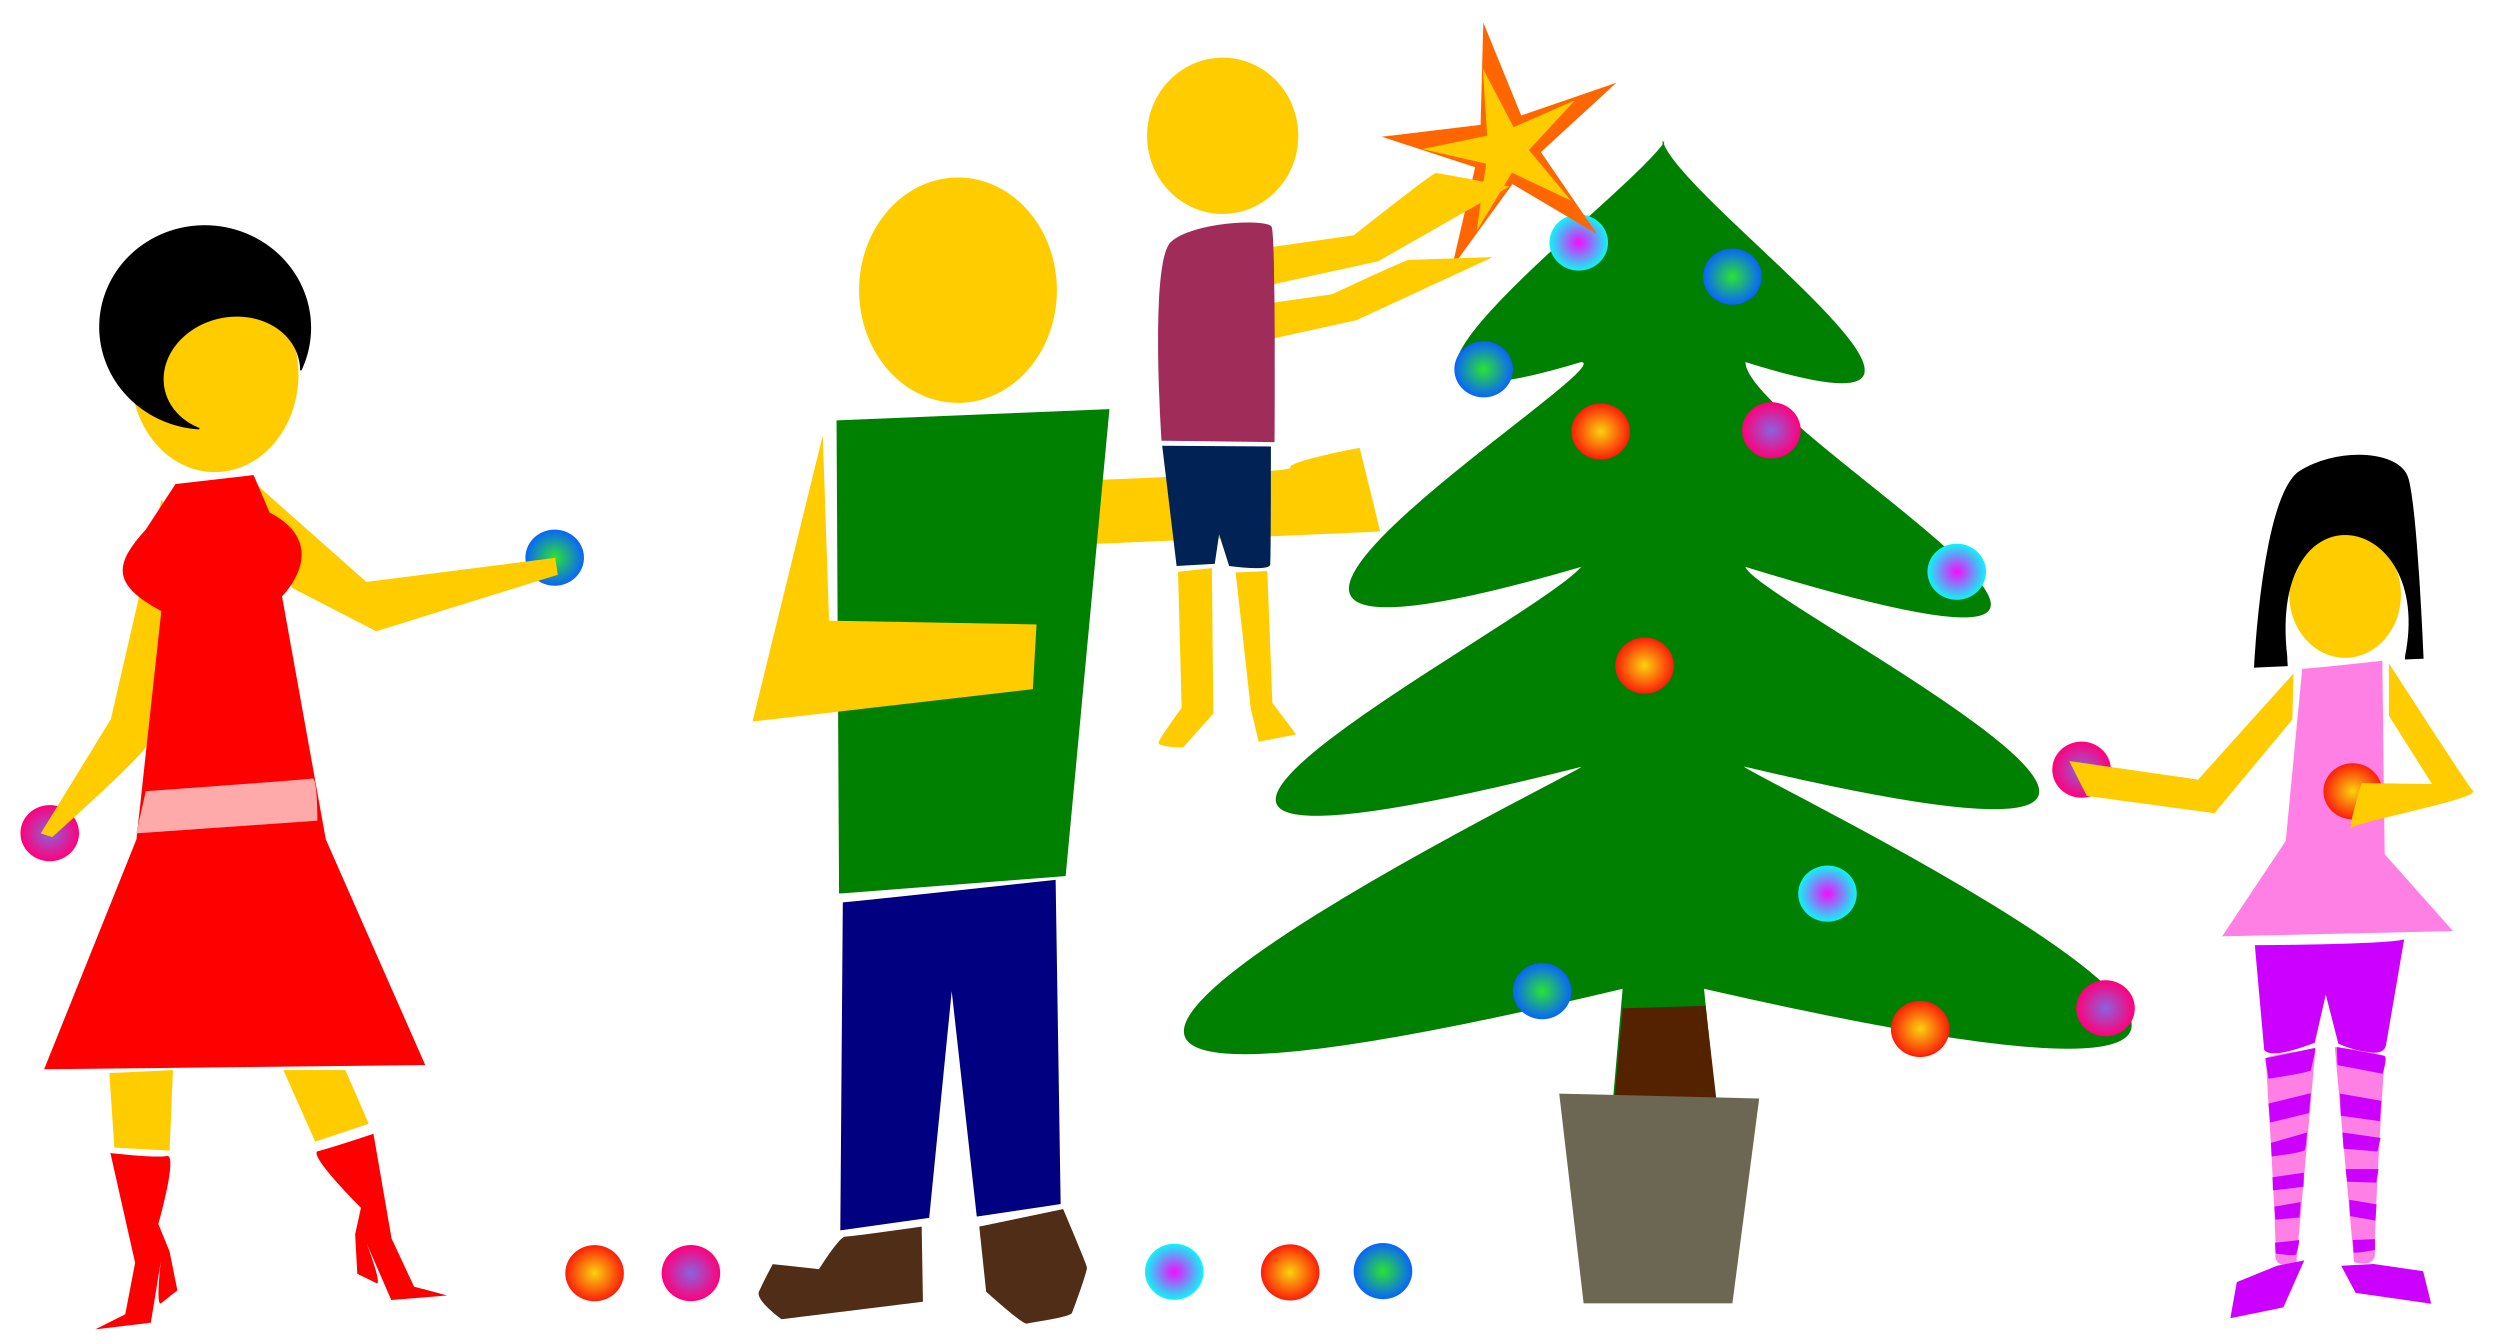 <?xml version="1.0" encoding="UTF-8" standalone="no"?>
<!-- Created with Inkscape (http://www.inkscape.org/) -->

<svg
   xmlns:dc="http://purl.org/dc/elements/1.1/"
   xmlns:cc="http://creativecommons.org/ns#"
   xmlns:rdf="http://www.w3.org/1999/02/22-rdf-syntax-ns#"
   xmlns:svg="http://www.w3.org/2000/svg"
   xmlns="http://www.w3.org/2000/svg"
   xmlns:xlink="http://www.w3.org/1999/xlink"
   xmlns:sodipodi="http://sodipodi.sourceforge.net/DTD/sodipodi-0.dtd"
   xmlns:inkscape="http://www.inkscape.org/namespaces/inkscape"
   id="svg2"
   sodipodi:docname="decoratingthechristmastree.svg"
   viewBox="0 0 9300 5000"
   version="1.1"
   inkscape:version="0.91 r13725"
   width="9300"
   height="5000">
  <defs
     id="defs4">
    <linearGradient
       id="linearGradient3921">
      <stop
         id="stop3923"
         style="stop-color:#8a63de"
         offset="0" />
      <stop
         id="stop3925"
         style="stop-color:#ff007a"
         offset="1" />
    </linearGradient>
    <linearGradient
       id="linearGradient3899">
      <stop
         id="stop3901"
         style="stop-color:#f40dfa"
         offset="0" />
      <stop
         id="stop3903"
         style="stop-color:#10f4f7"
         offset="1" />
    </linearGradient>
    <linearGradient
       id="linearGradient3778">
      <stop
         id="stop3780"
         style="stop-color:#fad20e"
         offset="0" />
      <stop
         id="stop3786"
         style="stop-color:#fb1e09"
         offset="1" />
    </linearGradient>
    <radialGradient
       id="radialGradient3806"
       xlink:href="#linearGradient3778"
       gradientUnits="userSpaceOnUse"
       cy="208.86"
       cx="102"
       gradientTransform="matrix(9.072,0,0,8.694,-2771.782,715.589)"
       r="12.002"
       inkscape:collect="always" />
    <linearGradient
       id="linearGradient3778-7">
      <stop
         id="stop3780-0"
         style="stop-color:#2ce330"
         offset="0" />
      <stop
         id="stop3786-5"
         style="stop-color:#0964fb"
         offset="1" />
    </linearGradient>
    <radialGradient
       id="radialGradient3881"
       xlink:href="#linearGradient3778-7"
       gradientUnits="userSpaceOnUse"
       cy="208.86"
       cx="102"
       gradientTransform="matrix(9.072,0,0,8.694,160.997,707.806)"
       r="12.002"
       inkscape:collect="always" />
    <radialGradient
       id="radialGradient3907"
       xlink:href="#linearGradient3899"
       gradientUnits="userSpaceOnUse"
       cy="208.86"
       cx="102"
       gradientTransform="matrix(9.072,0,0,8.694,889.28,-3118.515)"
       r="12.002"
       inkscape:collect="always" />
    <radialGradient
       id="radialGradient3929"
       xlink:href="#linearGradient3921"
       gradientUnits="userSpaceOnUse"
       cy="208.86"
       cx="102"
       gradientTransform="matrix(9.072,0,0,8.694,-2413.442,715.277)"
       r="12.002"
       inkscape:collect="always" />
    <radialGradient
       inkscape:collect="always"
       xlink:href="#linearGradient3921"
       id="radialGradient38789"
       gradientUnits="userSpaceOnUse"
       gradientTransform="matrix(9.072,0,0,8.694,2759.787,-1157.483)"
       cx="102"
       cy="208.86"
       r="12.002" />
    <radialGradient
       inkscape:collect="always"
       xlink:href="#linearGradient3921"
       id="radialGradient38791"
       gradientUnits="userSpaceOnUse"
       gradientTransform="matrix(9.072,0,0,8.694,2848.832,-269.907)"
       cx="102"
       cy="208.86"
       r="12.002" />
    <radialGradient
       inkscape:collect="always"
       xlink:href="#linearGradient3921"
       id="radialGradient38793"
       gradientUnits="userSpaceOnUse"
       gradientTransform="matrix(9.072,0,0,8.694,-4798.626,-921.293)"
       cx="102"
       cy="208.86"
       r="12.002" />
    <radialGradient
       inkscape:collect="always"
       xlink:href="#linearGradient3921"
       id="radialGradient38795"
       gradientUnits="userSpaceOnUse"
       gradientTransform="matrix(9.072,0,0,8.694,1605.968,-2419.971)"
       cx="102"
       cy="208.86"
       r="12.002" />
    <radialGradient
       inkscape:collect="always"
       xlink:href="#linearGradient3899"
       id="radialGradient38797"
       gradientUnits="userSpaceOnUse"
       gradientTransform="matrix(9.072,0,0,8.694,-615.363,710.477)"
       cx="102"
       cy="208.86"
       r="12.002" />
    <radialGradient
       inkscape:collect="always"
       xlink:href="#linearGradient3899"
       id="radialGradient38799"
       gradientUnits="userSpaceOnUse"
       gradientTransform="matrix(9.072,0,0,8.694,1814.624,-696.291)"
       cx="102"
       cy="208.86"
       r="12.002" />
    <radialGradient
       inkscape:collect="always"
       xlink:href="#linearGradient3899"
       id="radialGradient38801"
       gradientUnits="userSpaceOnUse"
       gradientTransform="matrix(9.072,0,0,8.694,2295.44,-1893.795)"
       cx="102"
       cy="208.86"
       r="12.002" />
    <radialGradient
       inkscape:collect="always"
       xlink:href="#linearGradient3778-7"
       id="radialGradient38803"
       gradientUnits="userSpaceOnUse"
       gradientTransform="matrix(9.072,0,0,8.694,535.472,-2646.771)"
       cx="102"
       cy="208.86"
       r="12.002" />
    <radialGradient
       inkscape:collect="always"
       xlink:href="#linearGradient3778-7"
       id="radialGradient38805"
       gradientUnits="userSpaceOnUse"
       gradientTransform="matrix(9.072,0,0,8.694,753.2,-333.411)"
       cx="102"
       cy="208.86"
       r="12.002" />
    <radialGradient
       inkscape:collect="always"
       xlink:href="#linearGradient3778-7"
       id="radialGradient38807"
       gradientUnits="userSpaceOnUse"
       gradientTransform="matrix(9.072,0,0,8.694,-2920.223,-1946.067)"
       cx="102"
       cy="208.86"
       r="12.002" />
    <radialGradient
       inkscape:collect="always"
       xlink:href="#linearGradient3778-7"
       id="radialGradient38809"
       gradientUnits="userSpaceOnUse"
       gradientTransform="matrix(9.072,0,0,8.694,1460.816,-2991.507)"
       cx="102"
       cy="208.86"
       r="12.002" />
    <radialGradient
       inkscape:collect="always"
       xlink:href="#linearGradient3778"
       id="radialGradient38811"
       gradientUnits="userSpaceOnUse"
       gradientTransform="matrix(9.072,0,0,8.694,1134.224,-1544.523)"
       cx="102"
       cy="208.86"
       r="12.002" />
    <radialGradient
       inkscape:collect="always"
       xlink:href="#linearGradient3778"
       id="radialGradient38813"
       gradientUnits="userSpaceOnUse"
       gradientTransform="matrix(9.072,0,0,8.694,-184.101,712.719)"
       cx="102"
       cy="208.86"
       r="12.002" />
    <radialGradient
       inkscape:collect="always"
       xlink:href="#linearGradient3778"
       id="radialGradient38815"
       gradientUnits="userSpaceOnUse"
       gradientTransform="matrix(9.072,0,0,8.694,2159.36,-192.795)"
       cx="102"
       cy="208.86"
       r="12.002" />
    <radialGradient
       inkscape:collect="always"
       xlink:href="#linearGradient3778"
       id="radialGradient38817"
       gradientUnits="userSpaceOnUse"
       gradientTransform="matrix(9.072,0,0,8.694,3768.597,-1077.015)"
       cx="102"
       cy="208.86"
       r="12.002" />
    <radialGradient
       inkscape:collect="always"
       xlink:href="#linearGradient3778"
       id="radialGradient38819"
       gradientUnits="userSpaceOnUse"
       gradientTransform="matrix(9.072,0,0,8.694,970.928,-2415.435)"
       cx="102"
       cy="208.86"
       r="12.002" />
  </defs>
  <sodipodi:namedview
     id="base"
     bordercolor="#666666"
     inkscape:pageshadow="2"
     inkscape:window-y="1"
     fit-margin-left="0"
     pagecolor="#ffffff"
     fit-margin-top="0"
     inkscape:window-maximized="1"
     inkscape:zoom="0.091895868"
     inkscape:window-x="4"
     inkscape:window-height="1035"
     showgrid="false"
     borderopacity="1.0"
     inkscape:current-layer="g38908"
     inkscape:cx="7007.932"
     inkscape:cy="1900.9273"
     fit-margin-right="0"
     fit-margin-bottom="0"
     inkscape:window-width="1916"
     inkscape:pageopacity="0.0"
     inkscape:document-units="px"
     showguides="true"
     inkscape:guide-bbox="true" />
  <g
     id="layer1"
     inkscape:label="Layer 1"
     inkscape:groupmode="layer"
     transform="translate(3982.146,2259.232)">
    <g
       transform="matrix(0.937,0,0,0.937,-1671.459,905.72)"
       inkscape:label="/home/imac/Downloads/Borderlands 2 - Maya/maya:x-3.80:x-2.60:x0.00:x0.00:x0.00:x0.00"
       id="g15166" />
    <g
       id="g38908">
      <g
         id="g38985"
         transform="translate(76.173,-54.409)">
        <path
           id="path2985"
           sodipodi:nodetypes="ccccccccccccccccccc"
           style="fill:#008000"
           inkscape:connector-curvature="0"
           d="m 2126.52,-1683.527 0,16.159 c -173.547,233.241 -1436.098,1152.507 -302.823,809.404 169.22,9.587 -2025.778,1353.18 0,762.048 -200.591,228.778 -2453.159,1361.707 0,743.904 27.612,5.209 -3440.284,1681.314 154.224,825.552 l -68.04,780.192 213.192,0 6.237,-2706.903 -66.339,2706.903 294.84,-9.072 -77.112,-771.12 c 3566.566,815.818 0.275,-872.799 154.224,-825.552 2441.184,578.249 34.161,-612.451 0,-743.904 2053.447,631.085 0,-508.032 0,-762.048 1108.326,349.091 -196.227,-558.563 -302.823,-809.132 l 0,-16.443 c -0.669,3.027 -1.684,6.065 -2.835,9.355 -1.163,-3.317 -2.16,-6.307 -2.835,-9.355 z" />
        <path
           id="path3774"
           style="fill:#552200"
           inkscape:connector-curvature="0"
           d="m 1977.92,1545.924 -63.504,698.544 453.6,0 -81.648,-707.616 z" />
        <path
           id="path3804"
           sodipodi:rx="108.86399"
           sodipodi:ry="104.32801"
           style="fill:url(#radialGradient3806)"
           sodipodi:type="arc"
           sodipodi:start="4.2083819"
           sodipodi:open="true"
           sodipodi:cy="2531.4395"
           sodipodi:cx="-1846.4379"
           sodipodi:end="4.2053767"
           d="m -1899.012,2440.084 a 108.864,104.328 0 0 1 147.862,40.903 108.864,104.328 0 0 1 -42.57,141.732 108.864,104.328 0 0 1 -147.926,-40.69 108.864,104.328 0 0 1 42.348,-141.793" />
        <path
           id="path3808"
           sodipodi:rx="108.86399"
           sodipodi:ry="104.32801"
           style="fill:url(#radialGradient38819)"
           sodipodi:type="arc"
           sodipodi:start="4.2083819"
           sodipodi:open="true"
           sodipodi:cy="-599.58429"
           sodipodi:cx="1896.2722"
           sodipodi:end="4.2053767"
           d="m 1843.698,-690.94 a 108.864,104.328 0 0 1 147.862,40.903 108.864,104.328 0 0 1 -42.57,141.732 108.864,104.328 0 0 1 -147.926,-40.69 108.864,104.328 0 0 1 42.348,-141.793" />
        <path
           id="path3816"
           sodipodi:rx="108.86399"
           sodipodi:ry="104.32801"
           style="fill:url(#radialGradient38815)"
           sodipodi:type="arc"
           sodipodi:start="4.2083819"
           sodipodi:open="true"
           sodipodi:cy="1623.0555"
           sodipodi:cx="3084.7043"
           sodipodi:end="4.2053767"
           d="m 3032.13,1531.7 a 108.864,104.328 0 0 1 147.862,40.903 108.864,104.328 0 0 1 -42.57,141.732 108.864,104.328 0 0 1 -147.926,-40.69 108.864,104.328 0 0 1 42.348,-141.793" />
        <path
           id="path3820"
           sodipodi:rx="108.86399"
           sodipodi:ry="104.32801"
           style="fill:url(#radialGradient38813)"
           sodipodi:type="arc"
           sodipodi:start="4.2083819"
           sodipodi:open="true"
           sodipodi:cy="2528.5701"
           sodipodi:cx="741.24316"
           sodipodi:end="4.2053767"
           d="m 688.669,2437.215 a 108.864,104.328 0 0 1 147.862,40.903 108.864,104.328 0 0 1 -42.57,141.732 108.864,104.328 0 0 1 -147.926,-40.69 108.864,104.328 0 0 1 42.348,-141.793" />
        <path
           id="path3824"
           sodipodi:rx="108.86399"
           sodipodi:ry="104.32801"
           style="fill:url(#radialGradient38811)"
           sodipodi:type="arc"
           sodipodi:start="4.2083819"
           sodipodi:open="true"
           sodipodi:cy="271.3277"
           sodipodi:cx="2059.5684"
           sodipodi:end="4.2053767"
           d="m 2006.994,179.972 a 108.864,104.328 0 0 1 147.862,40.903 108.864,104.328 0 0 1 -42.57,141.732 108.864,104.328 0 0 1 -147.926,-40.69 108.864,104.328 0 0 1 42.348,-141.793" />
        <path
           id="path3879"
           sodipodi:rx="108.86399"
           sodipodi:ry="104.32801"
           style="fill:url(#radialGradient3881)"
           sodipodi:type="arc"
           d="m 1033.767,2432.301 a 108.864,104.328 0 0 1 147.862,40.903 108.864,104.328 0 0 1 -42.57,141.732 108.864,104.328 0 0 1 -147.926,-40.69 108.864,104.328 0 0 1 42.348,-141.793"
           sodipodi:open="true"
           sodipodi:cy="2523.6562"
           sodipodi:cx="1086.3414"
           sodipodi:end="4.2053767"
           sodipodi:start="4.2083819" />
        <path
           id="path3883"
           sodipodi:rx="108.86399"
           sodipodi:ry="104.32801"
           style="fill:url(#radialGradient38809)"
           sodipodi:type="arc"
           d="m 2333.586,-1267.012 a 108.864,104.328 0 0 1 147.862,40.903 108.864,104.328 0 0 1 -42.57,141.732 108.864,104.328 0 0 1 -147.926,-40.69 108.864,104.328 0 0 1 42.348,-141.793"
           sodipodi:open="true"
           sodipodi:cy="-1175.6565"
           sodipodi:cx="2386.1604"
           sodipodi:end="4.2053767"
           sodipodi:start="4.2083819" />
        <path
           id="path3887"
           sodipodi:rx="108.86399"
           sodipodi:ry="104.32801"
           style="fill:url(#radialGradient38807)"
           sodipodi:type="arc"
           d="m -2047.454,-221.572 a 108.864,104.328 0 0 1 147.862,40.903 108.864,104.328 0 0 1 -42.57,141.732 108.864,104.328 0 0 1 -147.926,-40.69 108.864,104.328 0 0 1 42.348,-141.793"
           sodipodi:open="true"
           sodipodi:cy="-130.21634"
           sodipodi:cx="-1994.8794"
           sodipodi:end="4.2053767"
           sodipodi:start="4.2083819" />
        <path
           id="path3891"
           sodipodi:rx="108.86399"
           sodipodi:ry="104.32801"
           style="fill:url(#radialGradient38805)"
           sodipodi:type="arc"
           d="m 1625.97,1391.084 a 108.864,104.328 0 0 1 147.862,40.903 108.864,104.328 0 0 1 -42.57,141.732 108.864,104.328 0 0 1 -147.926,-40.69 108.864,104.328 0 0 1 42.348,-141.793"
           sodipodi:open="true"
           sodipodi:cy="1482.4395"
           sodipodi:cx="1678.5443"
           sodipodi:end="4.2053767"
           sodipodi:start="4.2083819" />
        <path
           id="path3895"
           sodipodi:rx="108.86399"
           sodipodi:ry="104.32801"
           style="fill:url(#radialGradient38803)"
           sodipodi:type="arc"
           d="m 1408.242,-922.276 a 108.864,104.328 0 0 1 147.862,40.903 108.864,104.328 0 0 1 -42.57,141.732 108.864,104.328 0 0 1 -147.926,-40.69 108.864,104.328 0 0 1 42.348,-141.793"
           sodipodi:open="true"
           sodipodi:cy="-830.92029"
           sodipodi:cx="1460.8163"
           sodipodi:end="4.2053767"
           sodipodi:start="4.2083819" />
        <path
           id="path3905"
           sodipodi:rx="108.86399"
           sodipodi:ry="104.32801"
           style="fill:url(#radialGradient3907)"
           sodipodi:type="arc"
           d="m 1762.05,-1394.02 a 108.864,104.328 0 0 1 147.862,40.903 108.864,104.328 0 0 1 -42.57,141.732 108.864,104.328 0 0 1 -147.926,-40.69 108.864,104.328 0 0 1 42.348,-141.793"
           sodipodi:open="true"
           sodipodi:cy="-1302.6644"
           sodipodi:cx="1814.6243"
           sodipodi:end="4.2053767"
           sodipodi:start="4.2083819" />
        <path
           id="path3909"
           sodipodi:rx="108.86399"
           sodipodi:ry="104.32801"
           style="fill:url(#radialGradient38801)"
           sodipodi:type="arc"
           d="m 3168.21,-169.3 a 108.864,104.328 0 0 1 147.862,40.903 108.864,104.328 0 0 1 -42.57,141.732 108.864,104.328 0 0 1 -147.926,-40.69 108.864,104.328 0 0 1 42.348,-141.793"
           sodipodi:open="true"
           sodipodi:cy="-77.944344"
           sodipodi:cx="3220.7844"
           sodipodi:end="4.2053767"
           sodipodi:start="4.2083819" />
        <path
           id="path3913"
           sodipodi:rx="108.86399"
           sodipodi:ry="104.32801"
           style="fill:url(#radialGradient38799)"
           sodipodi:type="arc"
           d="m 2687.394,1028.204 a 108.864,104.328 0 0 1 147.862,40.903 108.864,104.328 0 0 1 -42.57,141.732 108.864,104.328 0 0 1 -147.926,-40.69 108.864,104.328 0 0 1 42.348,-141.793"
           sodipodi:open="true"
           sodipodi:cy="1119.5596"
           sodipodi:cx="2739.9685"
           sodipodi:end="4.2053767"
           sodipodi:start="4.2083819" />
        <path
           id="path3917"
           sodipodi:rx="108.86399"
           sodipodi:ry="104.32801"
           style="fill:url(#radialGradient38797)"
           sodipodi:type="arc"
           d="m 257.406,2434.972 a 108.864,104.328 0 0 1 147.862,40.903 108.864,104.328 0 0 1 -42.57,141.732 108.864,104.328 0 0 1 -147.926,-40.69 108.864,104.328 0 0 1 42.348,-141.793"
           sodipodi:open="true"
           sodipodi:cy="2526.3269"
           sodipodi:cx="309.98062"
           sodipodi:end="4.2053767"
           sodipodi:start="4.2083819" />
        <path
           id="path3927"
           sodipodi:rx="108.86399"
           sodipodi:ry="104.32801"
           style="fill:url(#radialGradient3929)"
           sodipodi:type="arc"
           d="m -1540.672,2439.773 a 108.864,104.328 0 0 1 147.862,40.903 108.864,104.328 0 0 1 -42.57,141.732 108.864,104.328 0 0 1 -147.926,-40.69 108.864,104.328 0 0 1 42.348,-141.793"
           sodipodi:open="true"
           sodipodi:cy="2531.1279"
           sodipodi:cx="-1488.0977"
           sodipodi:end="4.2053767"
           sodipodi:start="4.2083819" />
        <path
           id="path3931"
           sodipodi:rx="108.86399"
           sodipodi:ry="104.32801"
           style="fill:url(#radialGradient38795)"
           sodipodi:type="arc"
           d="m 2478.738,-695.476 a 108.864,104.328 0 0 1 147.862,40.903 108.864,104.328 0 0 1 -42.57,141.732 108.864,104.328 0 0 1 -147.926,-40.69 108.864,104.328 0 0 1 42.348,-141.793"
           sodipodi:open="true"
           sodipodi:cy="-604.12024"
           sodipodi:cx="2531.3125"
           sodipodi:end="4.2053767"
           sodipodi:start="4.2083819" />
        <path
           id="path3935"
           sodipodi:rx="108.86399"
           sodipodi:ry="104.32801"
           style="fill:url(#radialGradient38793)"
           sodipodi:type="arc"
           d="m -3925.856,803.202 a 108.864,104.328 0 0 1 147.862,40.903 108.864,104.328 0 0 1 -42.57,141.732 108.864,104.328 0 0 1 -147.926,-40.69 108.864,104.328 0 0 1 42.348,-141.793"
           sodipodi:open="true"
           sodipodi:cy="894.5575"
           sodipodi:cx="-3873.2817"
           sodipodi:end="4.2053767"
           sodipodi:start="4.2083819" />
        <path
           id="path3939"
           sodipodi:rx="108.86399"
           sodipodi:ry="104.32801"
           style="fill:url(#radialGradient38791)"
           sodipodi:type="arc"
           d="m 3721.602,1454.588 a 108.864,104.328 0 0 1 147.862,40.903 108.864,104.328 0 0 1 -42.57,141.732 108.864,104.328 0 0 1 -147.926,-40.69 108.864,104.328 0 0 1 42.348,-141.793"
           sodipodi:open="true"
           sodipodi:cy="1545.9435"
           sodipodi:cx="3774.1763"
           sodipodi:end="4.2053767"
           sodipodi:start="4.2083819" />
        <path
           id="path3943"
           sodipodi:rx="108.86399"
           sodipodi:ry="104.32801"
           style="fill:url(#radialGradient38789)"
           sodipodi:type="arc"
           d="m 3632.556,567.012 a 108.864,104.328 0 0 1 147.862,40.903 108.864,104.328 0 0 1 -42.57,141.732 108.864,104.328 0 0 1 -147.926,-40.69 108.864,104.328 0 0 1 42.348,-141.793"
           sodipodi:open="true"
           sodipodi:cy="658.36719"
           sodipodi:cx="3685.1306"
           sodipodi:end="4.2053767"
           sodipodi:start="4.2083819" />
        <path
           id="path3964"
           style="fill:#6c6753;fill-opacity:1"
           inkscape:connector-curvature="0"
           d="m 2485.952,1881.588 -743.904,-18.144 90.72,780.192 553.392,0 z" />
        <path
           inkscape:connector-curvature="0"
           id="path921"
           d="m 999.524,-539.009 76.472,311.367 -1335.63,57.953 -43.639,-237.697 c 0,0 1061.449,-34.998 1045.228,-57.749 -16.221,-22.752 257.568,-73.874 257.568,-73.874 z"
           style="fill:#ffcc00;fill-opacity:1;stroke:none;stroke-width:2.667;stroke-linecap:round;stroke-linejoin:bevel;stroke-miterlimit:4;stroke-dasharray:none;stroke-dashoffset:0;stroke-opacity:1"
           sodipodi:nodetypes="ccccsc" />
        <g
           id="g38873"
           transform="translate(10.59,1906.288)">
          <g
             transform="matrix(2.589,1.268,-1.332,2.72,716.834,-4380.635)"
             id="g4026">
            <path
               sodipodi:sides="5"
               inkscape:flatsided="false"
               inkscape:rounded="0"
               sodipodi:cx="80"
               sodipodi:cy="174.36218"
               inkscape:randomized="3.469447e-18"
               sodipodi:arg1="-0.3434434"
               sodipodi:arg2="0.28487513"
               transform="translate(300,-49)"
               inkscape:transform-center-y="-13.878689"
               inkscape:transform-center-x="0.52459936"
               sodipodi:r1="44.902256"
               d="M 122.28,159.242 233.902,219.431 107.445,209.901 84.695,334.659 54.682,211.446 -71,228.362 36.907,161.743 -18.019,47.44 78.685,129.479 170.421,41.92 Z"
               sodipodi:type="star"
               style="fill:#ff6600"
               sodipodi:r2="160.3652"
               id="path4022" />
            <path
               d="M 122.28,159.242 233.902,219.431 107.445,209.901 84.695,334.659 54.682,211.446 -71,228.362 36.907,161.743 -18.019,47.44 78.685,129.479 170.421,41.92 Z"
               inkscape:flatsided="false"
               inkscape:rounded="0"
               sodipodi:cx="80"
               sodipodi:cy="174.36218"
               inkscape:randomized="3.469447e-18"
               transform="matrix(0.664,-0.058,0.059,0.656,316.62,17.135)"
               sodipodi:arg2="0.28487513"
               sodipodi:arg1="-0.3434434"
               inkscape:transform-center-y="-11.765532"
               sodipodi:r2="160.3652"
               sodipodi:r1="44.902256"
               inkscape:transform-center-x="-0.93176431"
               sodipodi:sides="5"
               sodipodi:type="star"
               style="fill:#ffcc00"
               id="path4024" />
          </g>
          <g
             id="g858"
             transform="matrix(3.543,0,0,3.543,650.901,-3569.479)">
            <ellipse
               ry="82.021"
               rx="79.375"
               cy="-10.295"
               cx="-48.381"
               id="path835"
               style="opacity:1;fill:#ffcc00;fill-opacity:1;stroke:none;stroke-width:3.139;stroke-linecap:round;stroke-linejoin:bevel;stroke-miterlimit:4;stroke-dasharray:none;stroke-dashoffset:0;stroke-opacity:1" />
            <path
               inkscape:connector-curvature="0"
               id="path841"
               d="M 252.371,43.06 114.962,121.365 -9.014,148.579 -21.865,110.026 89.26,94.151 c 0,0 82.329,-65.314 86.109,-65.314 3.78,0 77.002,14.223 77.002,14.223 z"
               style="opacity:1;fill:#ffcc00;fill-opacity:1;stroke:none;stroke-width:2.667;stroke-linecap:round;stroke-linejoin:bevel;stroke-miterlimit:4;stroke-dasharray:none;stroke-dashoffset:0;stroke-opacity:1"
               sodipodi:nodetypes="cccccsc" />
            <path
               style="opacity:1;fill:#ffcc00;fill-opacity:1;stroke:none;stroke-width:2.667;stroke-linecap:round;stroke-linejoin:bevel;stroke-miterlimit:4;stroke-dasharray:none;stroke-dashoffset:0;stroke-opacity:1"
               d="M 235.406,116.954 92.02,183.303 -31.956,210.518 -44.807,171.964 66.318,156.089 c 0,0 76.916,-36.054 80.695,-36.054 3.78,0 88.393,-3.081 88.393,-3.081 z"
               id="path849"
               inkscape:connector-curvature="0"
               sodipodi:nodetypes="cccccsc" />
            <path
               inkscape:connector-curvature="0"
               id="path837"
               d="m -112.637,309.851 c 0,0 -12.851,-187.476 9.827,-208.643 C -80.131,80.042 -1.512,76.262 3.024,85.333 7.56,94.405 6.048,311.363 6.048,311.363 Z"
               style="opacity:1;fill:#a02c5a;fill-opacity:1;stroke:none;stroke-width:2.667;stroke-linecap:round;stroke-linejoin:bevel;stroke-miterlimit:4;stroke-dasharray:none;stroke-dashoffset:0;stroke-opacity:1" />
            <path
               inkscape:connector-curvature="0"
               id="path839"
               d="m -111.881,315.143 15.119,126.244 40.065,-2.268 4.536,-30.994 10.583,33.262 c 0,0 42.333,6.048 43.089,-1.512 0.756,-7.56 0.756,-123.976 0.756,-123.976 z"
               style="opacity:1;fill:#002255;fill-opacity:1;stroke:none;stroke-width:2.667;stroke-linecap:round;stroke-linejoin:bevel;stroke-miterlimit:4;stroke-dasharray:none;stroke-dashoffset:0;stroke-opacity:1" />
            <path
               inkscape:connector-curvature="0"
               id="path845"
               d="m -95.25,447.435 35.53,-3.78 1.512,152.702 -31.75,35.53 c 0,0 -27.214,0 -25.702,-5.292 1.512,-5.292 24.19,-36.286 24.19,-36.286 z"
               style="opacity:1;fill:#ffcc00;fill-opacity:1;stroke:none;stroke-width:2.667;stroke-linecap:round;stroke-linejoin:bevel;stroke-miterlimit:4;stroke-dasharray:none;stroke-dashoffset:0;stroke-opacity:1" />
            <path
               inkscape:connector-curvature="0"
               id="path847"
               d="m -34.774,448.19 33.262,-1.512 5.292,138.339 24.946,33.262 -39.31,7.56 -8.315,-34.774 z"
               style="opacity:1;fill:#ffcc00;fill-opacity:1;stroke:none;stroke-width:2.667;stroke-linecap:round;stroke-linejoin:bevel;stroke-miterlimit:4;stroke-dasharray:none;stroke-dashoffset:0;stroke-opacity:1" />
          </g>
        </g>
        <g
           transform="matrix(4.118,0,0,3.669,-1204.742,170.273)"
           id="g22998">
          <path
             sodipodi:nodetypes="ccccccc"
             style="opacity:1;fill:#ffcc00;fill-opacity:1;stroke:none;stroke-width:2.667;stroke-linecap:round;stroke-linejoin:bevel;stroke-miterlimit:4;stroke-dasharray:none;stroke-dashoffset:0;stroke-opacity:1"
             d="m -464.221,-158.99 102.193,101.658 170.587,-24.446 2.406,17.155 -164.112,57.313 -75.954,-43.97 z"
             id="path872"
             inkscape:connector-curvature="0"
             inkscape:transform-center-x="-9.0714286"
             inkscape:transform-center-y="-6.047619" />
          <path
             style="opacity:1;fill:#ffcc00;fill-opacity:1;stroke:none;stroke-width:2.667;stroke-linecap:round;stroke-linejoin:bevel;stroke-miterlimit:4;stroke-dasharray:none;stroke-dashoffset:0;stroke-opacity:1"
             d="m -547.059,-140.871 -45.796,222.843 -63.311,115.703 10.373,3.681 c 0,0 85.655,-85.518 86.223,-94.571 0.568,-9.054 41.074,-195.872 41.074,-195.872"
             id="path874"
             inkscape:connector-curvature="0" />
          <path
             style="opacity:1;fill:#ff0000;fill-opacity:1;stroke:none;stroke-width:2.667;stroke-linecap:round;stroke-linejoin:bevel;stroke-miterlimit:4;stroke-dasharray:none;stroke-dashoffset:0;stroke-opacity:1"
             d="m -534.412,-156.572 -26.727,45.97 c -28.393,35.039 -31.74,55.424 13.898,82.854 l -22.451,231.455 -83.388,233.059 344.243,-4.276 -89.803,-228.783 -39.556,-246.422 c 0,0 46.505,-51.316 -11.225,-84.992 l -14.433,-37.952 z"
             id="path860"
             inkscape:connector-curvature="0"
             sodipodi:nodetypes="ccccccccccc" />
          <ellipse
             style="opacity:1;fill:#ffcc00;fill-opacity:1;stroke:none;stroke-width:4.073;stroke-linecap:round;stroke-linejoin:bevel;stroke-miterlimit:4;stroke-dasharray:none;stroke-dashoffset:0;stroke-opacity:1"
             id="path862"
             cx="-498.929"
             cy="-267.696"
             rx="75.595"
             ry="99.03" />
          <path
             style="opacity:1;fill:#ff0000;fill-opacity:1;stroke:none;stroke-width:2.667;stroke-linecap:round;stroke-linejoin:bevel;stroke-miterlimit:4;stroke-dasharray:none;stroke-dashoffset:0;stroke-opacity:1"
             d="m -593.203,521.742 22.304,111.294 -8.898,52.163 -27.151,15.307 50.234,-6.768 8.933,-61.36 c 0,0 -4.901,46.71 0.588,41.511 5.488,-5.199 14.465,-12.87 14.465,-12.87 l -7.058,-39.548 -10.144,-27.779 c 0,0 18.084,-71.379 7.671,-68.958 -10.413,2.422 -50.945,-2.994 -50.945,-2.994 z"
             id="path864"
             inkscape:connector-curvature="0"
             sodipodi:nodetypes="ccccccccccsc" />
          <path
             style="opacity:1;fill:#ffcc00;fill-opacity:1;stroke:none;stroke-width:2.667;stroke-linecap:round;stroke-linejoin:bevel;stroke-miterlimit:4;stroke-dasharray:none;stroke-dashoffset:0;stroke-opacity:1"
             d="m -589.643,516.226 49.893,3.024 3.024,-81.643 -57.452,3.024 z"
             id="path866"
             inkscape:connector-curvature="0" />
          <path
             inkscape:connector-curvature="0"
             id="path868"
             d="m -355.595,502.224 16.374,106.186 20.341,48.851 29.887,8.846 -50.475,4.64 -22.433,-57.806 c 0,0 15.225,44.43 8.713,40.591 -6.512,-3.839 -16.978,-9.308 -16.978,-9.308 l -1.968,-40.124 5.24,-26.748 c 0,0 -49.066,-54.905 -38.715,-57.578 10.351,-2.673 50.013,-17.55 50.013,-17.55 z"
             style="opacity:1;fill:#ff0000;fill-opacity:1;stroke:none;stroke-width:2.667;stroke-linecap:round;stroke-linejoin:bevel;stroke-miterlimit:4;stroke-dasharray:none;stroke-dashoffset:0;stroke-opacity:1" />
          <path
             style="opacity:1;fill:#ffcc00;fill-opacity:1;stroke:none;stroke-width:2.667;stroke-linecap:round;stroke-linejoin:bevel;stroke-miterlimit:4;stroke-dasharray:none;stroke-dashoffset:0;stroke-opacity:1"
             d="m -408.214,510.179 48.381,-18.143 -21.167,-54.429 -55.94,0 z"
             id="path870"
             inkscape:connector-curvature="0" />
          <path
             style="opacity:1;fill:#ffaaaa;fill-opacity:1;stroke:none;stroke-width:2.667;stroke-linecap:round;stroke-linejoin:bevel;stroke-miterlimit:4;stroke-dasharray:none;stroke-dashoffset:0;stroke-opacity:1"
             d="m -569.819,197.576 163.569,-12.829 c 0,0 0,-43.832 -4.276,-42.763 -4.276,1.069 -150.74,12.829 -150.74,12.829 z"
             id="path886"
             inkscape:connector-curvature="0" />
        </g>
        <path
           inkscape:connector-curvature="0"
           id="path913"
           d="M -946.34,-641.002 68.881,-682.915 -94.113,1054.138 -937.026,1119.336 Z"
           style="fill:#008000;fill-opacity:1;stroke:none;stroke-width:2.667;stroke-linecap:round;stroke-linejoin:bevel;stroke-miterlimit:4;stroke-dasharray:none;stroke-dashoffset:0;stroke-opacity:1" />
        <path
           inkscape:connector-curvature="0"
           id="path915"
           d="m -923.056,1151.935 c 18.628,0 791.687,-83.826 791.687,-83.826 l 18.628,1206.158 -312.018,46.57 -93.14,-838.256 -83.826,842.913 -330.646,46.57 z"
           style="fill:#000080;fill-opacity:1;stroke:none;stroke-width:2.667;stroke-linecap:round;stroke-linejoin:bevel;stroke-miterlimit:4;stroke-dasharray:none;stroke-dashoffset:0;stroke-opacity:1" />
        <ellipse
           ry="419.128"
           rx="367.901"
           cy="-1125.328"
           cx="-494.613"
           id="path917"
           style="fill:#ffcc00;fill-opacity:1;stroke:none;stroke-width:2.667;stroke-linecap:round;stroke-linejoin:bevel;stroke-miterlimit:4;stroke-dasharray:none;stroke-dashoffset:0;stroke-opacity:1" />
        <path
           sodipodi:nodetypes="cccccc"
           inkscape:connector-curvature="0"
           id="path919"
           d="M -997.567,-585.119 -1258.947,479.203 -216.238,358.871 -202.425,118.001 -974.282,104.114 Z"
           style="fill:#ffcc00;fill-opacity:1;stroke:none;stroke-width:2.667;stroke-linecap:round;stroke-linejoin:bevel;stroke-miterlimit:4;stroke-dasharray:none;stroke-dashoffset:0;stroke-opacity:1" />
        <path
           inkscape:connector-curvature="0"
           id="path923"
           d="m -629.666,2358.093 4.657,279.419 -526.239,65.198 c 0,0 -97.797,-69.855 -83.826,-102.453 13.971,-32.599 51.227,-102.454 51.227,-102.454 l 172.308,18.628 c 0,0 74.512,-121.081 97.797,-121.081 23.285,0 284.076,-37.256 284.076,-37.256 z"
           style="fill:#502d16;fill-opacity:1;stroke:none;stroke-width:2.667;stroke-linecap:round;stroke-linejoin:bevel;stroke-miterlimit:4;stroke-dasharray:none;stroke-dashoffset:0;stroke-opacity:1" />
        <path
           inkscape:connector-curvature="0"
           id="path925"
           d="m -415.445,2358.093 25.613,242.163 c 0,0 135.052,123.41 151.352,118.753 16.299,-4.657 160.666,-23.285 167.651,-39.584 6.985,-16.299 58.212,-156.009 55.884,-169.98 -2.328,-13.971 -88.483,-216.55 -88.483,-216.55 z"
           style="fill:#502d16;fill-opacity:1;stroke:none;stroke-width:2.667;stroke-linecap:round;stroke-linejoin:bevel;stroke-miterlimit:4;stroke-dasharray:none;stroke-dashoffset:0;stroke-opacity:1" />
        <path
           inkscape:connector-curvature="0"
           id="path936"
           d="m 4506.002,282.713 c 35.044,0 297.873,-29.573 297.873,-29.573 l 8.761,719.604 254.068,285.87 -858.576,19.715 236.547,-354.873 z"
           style="opacity:1;fill:#ff80e5;fill-opacity:1;stroke:none;stroke-width:1.955;stroke-linecap:round;stroke-linejoin:bevel;stroke-miterlimit:4;stroke-dasharray:none;stroke-dashoffset:0;stroke-opacity:1" />
        <path
           id="path3812"
           sodipodi:rx="108.86399"
           sodipodi:ry="104.32801"
           style="fill:url(#radialGradient38817)"
           sodipodi:type="arc"
           sodipodi:start="4.2083819"
           sodipodi:open="true"
           sodipodi:cy="738.83551"
           sodipodi:cx="4693.9409"
           sodipodi:end="4.2053767"
           d="m 4641.366,647.48 a 108.864,104.328 0 0 1 147.862,40.903 108.864,104.328 0 0 1 -42.57,141.732 108.864,104.328 0 0 1 -147.926,-40.69 108.864,104.328 0 0 1 42.348,-141.793" />
        <path
           sodipodi:nodetypes="cccccscc"
           inkscape:connector-curvature="0"
           id="path938"
           d="m 4329.694,1311.265 34.841,389.261 c 21.195,32.324 124.097,-1.822 188.057,-26.439 l 41.02,-178.889 46.793,182.708 c 0,0 165.552,72.563 177.193,4.815 l 67.505,-392.851 c -70.088,19.715 -555.41,21.396 -555.41,21.396 z"
           style="opacity:1;fill:#cc00ff;fill-opacity:1;stroke:none;stroke-width:1.955;stroke-linecap:round;stroke-linejoin:bevel;stroke-miterlimit:4;stroke-dasharray:none;stroke-dashoffset:0;stroke-opacity:1" />
        <ellipse
           ry="235.171"
           rx="207.848"
           cy="7.115"
           cx="4665.563"
           id="path942"
           style="opacity:1;fill:#ffcc00;fill-opacity:1;stroke:none;stroke-width:1.807;stroke-linecap:round;stroke-linejoin:bevel;stroke-miterlimit:4;stroke-dasharray:none;stroke-dashoffset:0;stroke-opacity:1" />
        <path
           sodipodi:nodetypes="ssccccccss"
           inkscape:connector-curvature="0"
           id="path944"
           d="m 4714.648,-513.147 c -73.411,0.247 -154.916,19.959 -218.433,60.171 -140.176,88.744 -169.649,731.827 -169.649,731.827 l 125.624,-5.68 c -1.204,-12.011 -1.854,-24.11 -1.946,-36.229 -74.956,-653.424 549.982,-548.29 438.049,0 -0.087,3.826 -0.229,7.649 -0.428,11.468 l 69.49,-2.838 c 0,0 -23.093,-576.524 -58.137,-676.362 -19.165,-54.599 -95.974,-82.655 -184.573,-82.357 z"
           style="opacity:1;fill:#000000;fill-opacity:1;stroke:none;stroke-width:2.074;stroke-linecap:round;stroke-linejoin:bevel;stroke-miterlimit:4;stroke-dasharray:none;stroke-dashoffset:0;stroke-opacity:1" />
        <path
           inkscape:connector-curvature="0"
           id="path927"
           d="m 4370.138,1730.652 c 23.903,-13.448 185.251,-33.619 185.251,-33.619 l -71.71,800.139 c 0,0 -83.662,26.895 -77.686,-40.343 5.976,-67.239 -35.855,-726.177 -35.855,-726.177 z"
           style="opacity:1;fill:#ff80e5;fill-opacity:1;stroke:none;stroke-width:2.667;stroke-linecap:round;stroke-linejoin:bevel;stroke-miterlimit:4;stroke-dasharray:none;stroke-dashoffset:0;stroke-opacity:1" />
        <path
           style="opacity:1;fill:#ff80e5;fill-opacity:1;stroke:none;stroke-width:2.667;stroke-linecap:round;stroke-linejoin:bevel;stroke-miterlimit:4;stroke-dasharray:none;stroke-dashoffset:0;stroke-opacity:1"
           d="m 4812.351,1723.928 c -23.903,-13.448 -185.252,-33.619 -185.252,-33.619 l 71.71,800.139 c 0,0 83.662,26.895 77.686,-40.343 -5.976,-67.239 35.855,-726.177 35.855,-726.177 z"
           id="path929"
           inkscape:connector-curvature="0" />
        <path
           inkscape:connector-curvature="0"
           id="path931"
           d="m 4380.595,1900.429 156.867,-38.662 -5.976,73.963 -144.915,35.3 z"
           style="opacity:1;fill:#cc00ff;fill-opacity:1;stroke:none;stroke-width:2.667;stroke-linecap:round;stroke-linejoin:bevel;stroke-miterlimit:4;stroke-dasharray:none;stroke-dashoffset:0;stroke-opacity:1" />
        <path
           inkscape:connector-curvature="0"
           id="path933"
           d="m 4392.547,2097.102 c 0,0 121.011,-13.448 123.999,-25.215 2.988,-11.767 7.47,-63.877 7.47,-63.877 l -134.457,38.662 z"
           style="opacity:1;fill:#cc00ff;fill-opacity:1;stroke:none;stroke-width:2.667;stroke-linecap:round;stroke-linejoin:bevel;stroke-miterlimit:4;stroke-dasharray:none;stroke-dashoffset:0;stroke-opacity:1" />
        <path
           inkscape:connector-curvature="0"
           id="path935"
           d="m 4397.029,2223.175 c 8.964,0 113.541,-13.448 113.541,-13.448 l 1.494,-52.11 -116.529,16.809 z"
           style="opacity:1;fill:#cc00ff;fill-opacity:1;stroke:none;stroke-width:2.667;stroke-linecap:round;stroke-linejoin:bevel;stroke-miterlimit:4;stroke-dasharray:none;stroke-dashoffset:0;stroke-opacity:1" />
        <path
           inkscape:connector-curvature="0"
           id="path937"
           d="m 4405.993,2332.437 89.638,-8.405 4.482,-57.153 -97.108,16.81 z"
           style="opacity:1;fill:#cc00ff;fill-opacity:1;stroke:none;stroke-width:2.667;stroke-linecap:round;stroke-linejoin:bevel;stroke-miterlimit:4;stroke-dasharray:none;stroke-dashoffset:0;stroke-opacity:1" />
        <path
           inkscape:connector-curvature="0"
           id="path939"
           d="m 4380.595,1807.976 c 0,0 158.361,-23.533 158.361,-31.938 0,-8.405 20.915,-84.048 13.445,-82.367 -7.47,1.681 -183.758,38.662 -183.758,38.662 z"
           style="opacity:1;fill:#cc00ff;fill-opacity:1;stroke:none;stroke-width:2.667;stroke-linecap:round;stroke-linejoin:bevel;stroke-miterlimit:4;stroke-dasharray:none;stroke-dashoffset:0;stroke-opacity:1" />
        <path
           inkscape:connector-curvature="0"
           id="path941"
           d="m 4407.487,2458.51 c 0,0 70.216,10.086 74.698,3.362 4.482,-6.724 16.433,-55.472 10.458,-53.791 -5.976,1.681 -88.144,10.086 -88.144,10.086 z"
           style="opacity:1;fill:#cc00ff;fill-opacity:1;stroke:none;stroke-width:2.667;stroke-linecap:round;stroke-linejoin:bevel;stroke-miterlimit:4;stroke-dasharray:none;stroke-dashoffset:0;stroke-opacity:1" />
        <path
           inkscape:connector-curvature="0"
           id="path943"
           d="m 4637.558,1757.547 167.324,31.938 c 0,0 19.422,-60.515 7.47,-65.558 -11.952,-5.043 -177.782,-33.619 -177.782,-33.619 z"
           style="opacity:1;fill:#cc00ff;fill-opacity:1;stroke:none;stroke-width:2.667;stroke-linecap:round;stroke-linejoin:bevel;stroke-miterlimit:4;stroke-dasharray:none;stroke-dashoffset:0;stroke-opacity:1" />
        <path
           inkscape:connector-curvature="0"
           id="path945"
           d="m 4646.521,1863.448 153.878,26.895 -5.976,75.643 -144.914,-20.172 z"
           style="opacity:1;fill:#cc00ff;fill-opacity:1;stroke:none;stroke-width:2.667;stroke-linecap:round;stroke-linejoin:bevel;stroke-miterlimit:4;stroke-dasharray:none;stroke-dashoffset:0;stroke-opacity:1" />
        <path
           inkscape:connector-curvature="0"
           id="path947"
           d="m 4659.967,2068.526 125.493,10.086 11.952,-50.429 -141.927,-20.172 z"
           style="opacity:1;fill:#cc00ff;fill-opacity:1;stroke:none;stroke-width:2.667;stroke-linecap:round;stroke-linejoin:bevel;stroke-miterlimit:4;stroke-dasharray:none;stroke-dashoffset:0;stroke-opacity:1" />
        <path
           inkscape:connector-curvature="0"
           id="path949"
           d="m 4673.413,2191.236 107.566,3.362 8.964,-50.429 -122.505,0 z"
           style="opacity:1;fill:#cc00ff;fill-opacity:1;stroke:none;stroke-width:2.667;stroke-linecap:round;stroke-linejoin:bevel;stroke-miterlimit:4;stroke-dasharray:none;stroke-dashoffset:0;stroke-opacity:1" />
        <path
           inkscape:connector-curvature="0"
           id="path951"
           d="m 4680.882,2258.475 101.59,16.81 -4.482,60.515 -94.12,-16.81 z"
           style="opacity:1;fill:#cc00ff;fill-opacity:1;stroke:none;stroke-width:2.667;stroke-linecap:round;stroke-linejoin:bevel;stroke-miterlimit:4;stroke-dasharray:none;stroke-dashoffset:0;stroke-opacity:1" />
        <path
           inkscape:connector-curvature="0"
           id="path953"
           d="m 4694.328,2408.081 82.168,-3.362 0,40.343 c 0,0 -79.18,15.129 -79.18,8.405 0,-6.724 -2.988,-45.386 -2.988,-45.386 z"
           style="opacity:1;fill:#cc00ff;fill-opacity:1;stroke:none;stroke-width:2.667;stroke-linecap:round;stroke-linejoin:bevel;stroke-miterlimit:4;stroke-dasharray:none;stroke-dashoffset:0;stroke-opacity:1" />
        <path
           sodipodi:nodetypes="ccccccc"
           inkscape:connector-curvature="0"
           id="path955"
           d="m 4473.483,300.753 -354.948,394.622 -479.242,-68.971 65.522,129.902 474.752,63.992 289.691,-348.384 z"
           style="opacity:1;fill:#ffcc00;fill-opacity:1;stroke:none;stroke-width:2.667;stroke-linecap:round;stroke-linejoin:bevel;stroke-miterlimit:4;stroke-dasharray:none;stroke-dashoffset:0;stroke-opacity:1" />
        <path
           sodipodi:nodetypes="ccccssc"
           inkscape:connector-curvature="0"
           id="path957"
           d="m 4828.431,262.717 0,194.934 160.465,254.151 -262.198,-3.694 c 0,0 -57.284,190.404 -36.157,166.632 21.128,-23.772 475.935,-108.475 450.581,-137.002 C 5115.769,709.211 4828.431,262.717 4828.431,262.717 Z"
           style="opacity:1;fill:#ffcc00;fill-opacity:1;stroke:none;stroke-width:2.667;stroke-linecap:round;stroke-linejoin:bevel;stroke-miterlimit:4;stroke-dasharray:none;stroke-dashoffset:0;stroke-opacity:1" />
        <path
           inkscape:connector-curvature="0"
           id="path959"
           d="m 4411.969,2503.896 -149.397,60.515 -23.903,134.477 197.203,-40.343 77.686,-174.82 z"
           style="opacity:1;fill:#cc00ff;fill-opacity:1;stroke:none;stroke-width:2.667;stroke-linecap:round;stroke-linejoin:bevel;stroke-miterlimit:4;stroke-dasharray:none;stroke-dashoffset:0;stroke-opacity:1" />
        <path
           inkscape:connector-curvature="0"
           id="path961"
           d="m 4770.52,2497.172 185.252,26.895 29.879,121.029 -280.866,-40.343 -53.783,-100.858 z"
           style="opacity:1;fill:#cc00ff;fill-opacity:1;stroke:none;stroke-width:2.667;stroke-linecap:round;stroke-linejoin:bevel;stroke-miterlimit:4;stroke-dasharray:none;stroke-dashoffset:0;stroke-opacity:1" />
        <path
           inkscape:connector-curvature="0"
           d="m -3406.09,-1348.925 a 391.152,377.032 3.442 0 0 -264.192,467.135 391.152,377.032 3.442 0 0 351.201,271.201 217.528,258.578 77.609 0 1 -125.548,-130.086 217.528,258.578 77.609 0 1 185.218,-277.929 217.528,258.578 77.609 0 1 312.442,138.539 217.528,258.578 77.609 0 1 7.974,50.516 391.152,377.032 3.442 0 0 18.97,-262.381 391.152,377.032 3.442 0 0 -485.759,-257.08 391.152,377.032 3.442 0 0 -0.306,0.086 z"
           style="fill:#000000;stroke:#000000;stroke-width:6.1;stroke-linecap:square;stroke-linejoin:round;stroke-opacity:0.974"
           id="path23007" />
      </g>
    </g>
  </g>
</svg>
